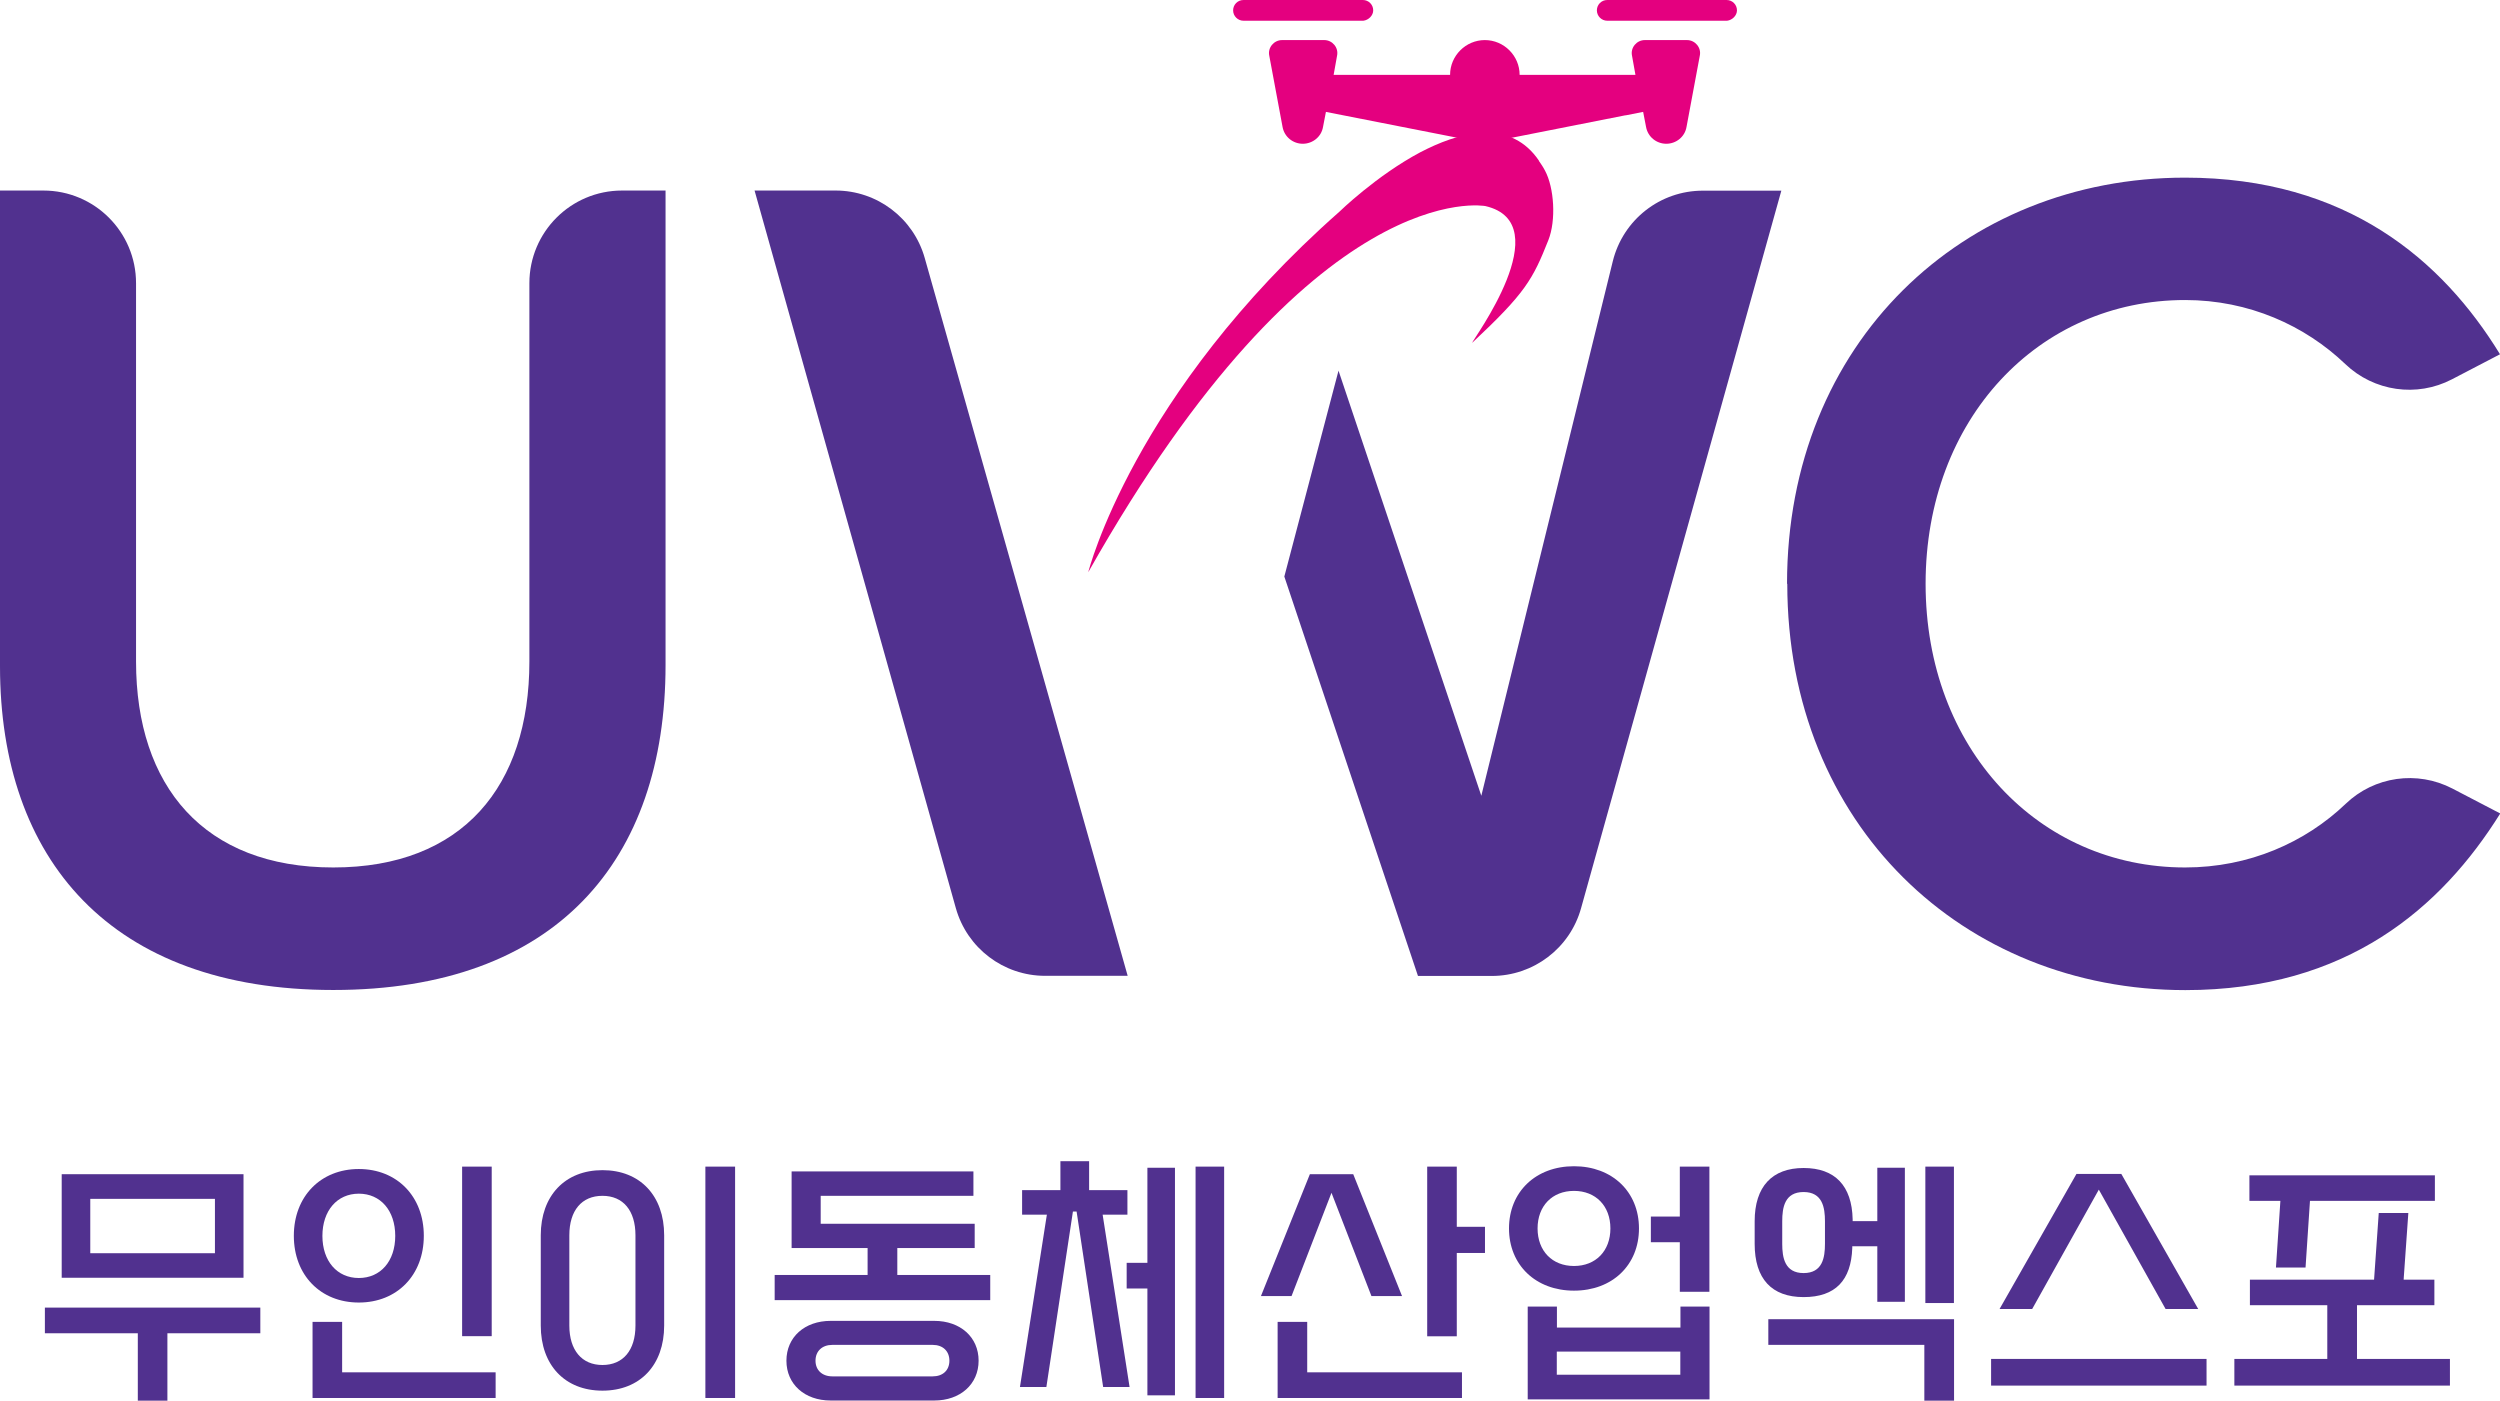 <?xml version="1.0" encoding="UTF-8"?><svg id="_레이어_2" xmlns="http://www.w3.org/2000/svg" viewBox="0 0 197.73 110.78"><defs><style>.cls-1{fill:#51318f;}.cls-2{fill:#e4007f;}</style></defs><g id="_레이어_2-2"><path class="cls-1" d="M0,15.07h3.43c4.05,0,7.33,3.28,7.33,7.33v29.92c0,9.87,5.38,16.29,15.6,16.29s15.51-6.42,15.51-16.29v-29.92c0-4.05,3.28-7.33,7.33-7.33h3.44v37.53c0,15.46-8.67,25.7-26.28,25.7S0,67.96,0,52.69V15.07Z"/><path class="cls-1" d="M105.86,29.3l11.3,33.64,10.4-42.28c.81-3.28,3.74-5.58,7.12-5.58h6.21l-15.84,56.75c-.88,3.17-3.77,5.36-7.06,5.36h-5.84l-10.57-31.59,4.29-16.3Z"/><path class="cls-1" d="M89.19,77.18h-6.53c-3.29,0-6.17-2.19-7.06-5.35l-15.92-56.76h6.41c3.28,0,6.16,2.18,7.05,5.34l16.05,56.77Z"/><path class="cls-1" d="M141.34,46.17c0-19.09,13.96-32.12,31.48-32.12,12.78,0,20.35,6.52,24.91,13.97l-3.8,1.98c-2.78,1.45-6.17.96-8.44-1.21-3.18-3.04-7.62-5.06-12.66-5.06-11.59,0-20.53,9.41-20.53,22.44s8.94,22.44,20.53,22.44c5.06,0,9.5-1.98,12.69-5.03,2.27-2.18,5.66-2.66,8.45-1.21l3.78,1.97c-4.65,7.45-12.13,13.97-24.91,13.97-17.52,0-31.48-13.04-31.48-32.13Z"/><polygon class="cls-1" points="90.75 110.36 92.93 110.36 92.93 92.36 90.75 92.36 90.75 99.88 89.11 99.88 89.11 101.91 90.75 101.91 90.75 110.36"/><path class="cls-1" d="M123.13,103.34h-2.3v7.34h14.38v-7.34h-2.3v1.66h-9.77v-1.66ZM132.9,106.9v1.83h-9.77v-1.83h9.77Z"/><polygon class="cls-1" points="132.86 102.17 135.2 102.17 135.2 92.27 132.86 92.27 132.86 96.22 130.57 96.22 130.57 98.25 132.86 98.25 132.86 102.17"/><rect class="cls-1" x="55.79" y="92.27" width="2.35" height="18.3"/><polygon class="cls-1" points="110.89 102.51 107.03 92.87 103.6 92.87 99.73 102.51 102.15 102.51 105.31 94.34 108.47 102.51 110.89 102.51"/><polygon class="cls-1" points="115.22 92.27 112.88 92.27 112.88 105.69 115.22 105.69 115.22 99.1 117.45 99.1 117.45 97.03 115.22 97.03 115.22 92.27"/><polygon class="cls-1" points="103.39 104.55 101.05 104.55 101.05 110.57 115.63 110.57 115.63 108.54 103.39 108.54 103.39 104.55"/><path class="cls-1" d="M73.89,104.47h-8.19c-2.06,0-3.5,1.29-3.5,3.15s1.44,3.15,3.5,3.15h8.19c2.06,0,3.51-1.29,3.51-3.15s-1.44-3.15-3.51-3.15ZM73.77,108.86h-7.94c-.8,0-1.33-.49-1.33-1.24s.52-1.25,1.33-1.25h7.94c.8,0,1.32.49,1.32,1.25s-.52,1.24-1.32,1.24Z"/><path class="cls-1" d="M124.49,102.08c3.03,0,5.14-2.02,5.14-4.92s-2.12-4.92-5.14-4.92-5.14,2.02-5.14,4.92,2.12,4.92,5.14,4.92ZM124.49,94.19c1.72,0,2.88,1.19,2.88,2.97s-1.16,2.97-2.88,2.97-2.88-1.19-2.88-2.97,1.16-2.97,2.88-2.97Z"/><path class="cls-1" d="M47.65,92.55c-2.96,0-4.88,2.02-4.88,5.15v7.14c0,3.13,1.91,5.15,4.88,5.15s4.88-2.02,4.88-5.15v-7.14c0-3.13-1.91-5.15-4.88-5.15ZM50.26,104.84c0,1.96-.98,3.12-2.61,3.12s-2.62-1.17-2.62-3.12v-7.14c0-1.96.98-3.12,2.62-3.12s2.61,1.17,2.61,3.12v7.14Z"/><rect class="cls-1" x="157.48" y="107.48" width="17.04" height="2.11"/><rect class="cls-1" x="152.28" y="92.27" width="2.26" height="10.79"/><polygon class="cls-1" points="171.28 103.53 173.86 103.53 167.78 92.85 164.23 92.85 158.15 103.53 160.73 103.53 166 94.09 171.28 103.53"/><rect class="cls-1" x="94.56" y="92.27" width="2.26" height="18.3"/><polygon class="cls-1" points="180.01 100.25 182.35 100.25 182.7 94.98 192.58 94.98 192.58 92.96 177.91 92.96 177.91 94.98 180.36 94.98 180.01 100.25"/><polygon class="cls-1" points="70.97 98.71 77.09 98.71 77.09 96.79 64.91 96.79 64.91 94.58 76.99 94.58 76.99 92.65 62.61 92.65 62.61 98.71 68.62 98.71 68.62 100.84 61.27 100.84 61.27 102.83 78.32 102.83 78.32 100.84 70.97 100.84 70.97 98.71"/><polygon class="cls-1" points="186.42 103.23 192.54 103.23 192.54 101.21 190.11 101.21 190.12 101.04 190.48 95.94 188.14 95.94 187.77 101.21 177.95 101.21 177.95 103.23 184.07 103.23 184.07 107.48 176.72 107.48 176.72 109.59 193.77 109.59 193.77 107.48 186.42 107.48 186.42 103.23"/><polygon class="cls-1" points="152.2 110.78 154.55 110.78 154.55 104.34 139.86 104.34 139.86 106.37 152.2 106.37 152.2 110.78"/><path class="cls-1" d="M146.5,98.72v-.15h1.98v4.39h2.18v-10.6h-2.18v4.22h-1.95v-.15c-.06-2.65-1.4-4.05-3.88-4.05s-3.87,1.46-3.87,4.21v1.79c0,2.76,1.34,4.21,3.87,4.21s3.76-1.34,3.85-3.88ZM144.34,98.38c0,1.08-.19,2.31-1.69,2.31s-1.69-1.24-1.69-2.31v-1.79c0-1.08.19-2.31,1.69-2.31s1.69,1.24,1.69,2.31v1.79Z"/><polygon class="cls-1" points="10.9 110.78 13.24 110.78 13.24 105.45 20.59 105.45 20.59 103.42 3.55 103.42 3.55 105.45 10.9 105.45 10.9 110.78"/><path class="cls-1" d="M19.26,92.87H4.88v8.19h14.38v-8.19ZM17,99.12H7.14v-4.3h9.86v4.3Z"/><path class="cls-1" d="M28.38,103.02c3.03,0,5.14-2.17,5.14-5.28s-2.12-5.28-5.14-5.28-5.14,2.17-5.14,5.28,2.11,5.28,5.14,5.28ZM28.38,94.41c1.72,0,2.88,1.34,2.88,3.34s-1.16,3.33-2.88,3.33-2.88-1.34-2.88-3.33,1.16-3.34,2.88-3.34Z"/><polygon class="cls-1" points="27.06 104.55 24.72 104.55 24.72 110.57 39.2 110.57 39.2 108.54 27.06 108.54 27.06 104.55"/><rect class="cls-1" x="36.55" y="92.27" width="2.34" height="13.41"/><polygon class="cls-1" points="87.25 109.7 89.34 109.7 87.21 96.07 89.17 96.07 89.17 94.13 86.14 94.13 86.14 91.84 83.87 91.84 83.87 94.13 80.84 94.13 80.84 96.07 82.8 96.07 82.77 96.25 80.67 109.7 82.76 109.7 84.86 95.82 85.15 95.82 87.25 109.7"/><path class="cls-2" d="M108.61.82c0-.46-.37-.82-.82-.82h-9.44c-.46,0-.82.37-.82.82s.37.82.82.82h9.48c.41-.05.78-.41.78-.82Z"/><path class="cls-2" d="M137.38.82c0-.46-.37-.82-.82-.82h-9.44c-.46,0-.82.37-.82.82s.37.82.82.82h9.48c.41-.05.78-.41.78-.82Z"/><path class="cls-2" d="M121.72,12.71c-2.15-3.17-5.8-2.41-8.82-.95-.12.06-.24.12-.36.18-.07.03-.13.07-.2.1-3.48,1.85-6.4,4.7-6.4,4.7-16.33,14.41-19.87,28.52-19.87,28.52,17.84-31.62,31.42-28.96,31.42-28.96,5.87,1.37-1.06,10.63-1.06,10.82,4.22-3.95,4.8-5.02,6.03-8.12.63-1.58.46-4.16-.26-5.5-.15-.29-.32-.54-.49-.78Z"/><path class="cls-2" d="M128.59,9.12l1.37-.27.23,1.19c.14.78.82,1.33,1.6,1.33s1.47-.55,1.6-1.33l1.05-5.63c.14-.64-.37-1.24-1.01-1.24h-3.34c-.64,0-1.15.6-1.01,1.24l.27,1.51h-9.16c0-1.51-1.24-2.75-2.75-2.75s-2.75,1.24-2.75,2.75h-9.21l.27-1.51c.14-.64-.37-1.24-1.01-1.24h-3.34c-.64,0-1.15.6-1.01,1.24l1.05,5.63c.14.78.82,1.33,1.6,1.33s1.47-.55,1.6-1.33l.23-1.19,1.37.27,11.18,2.2,11.13-2.2Z"/></g></svg>